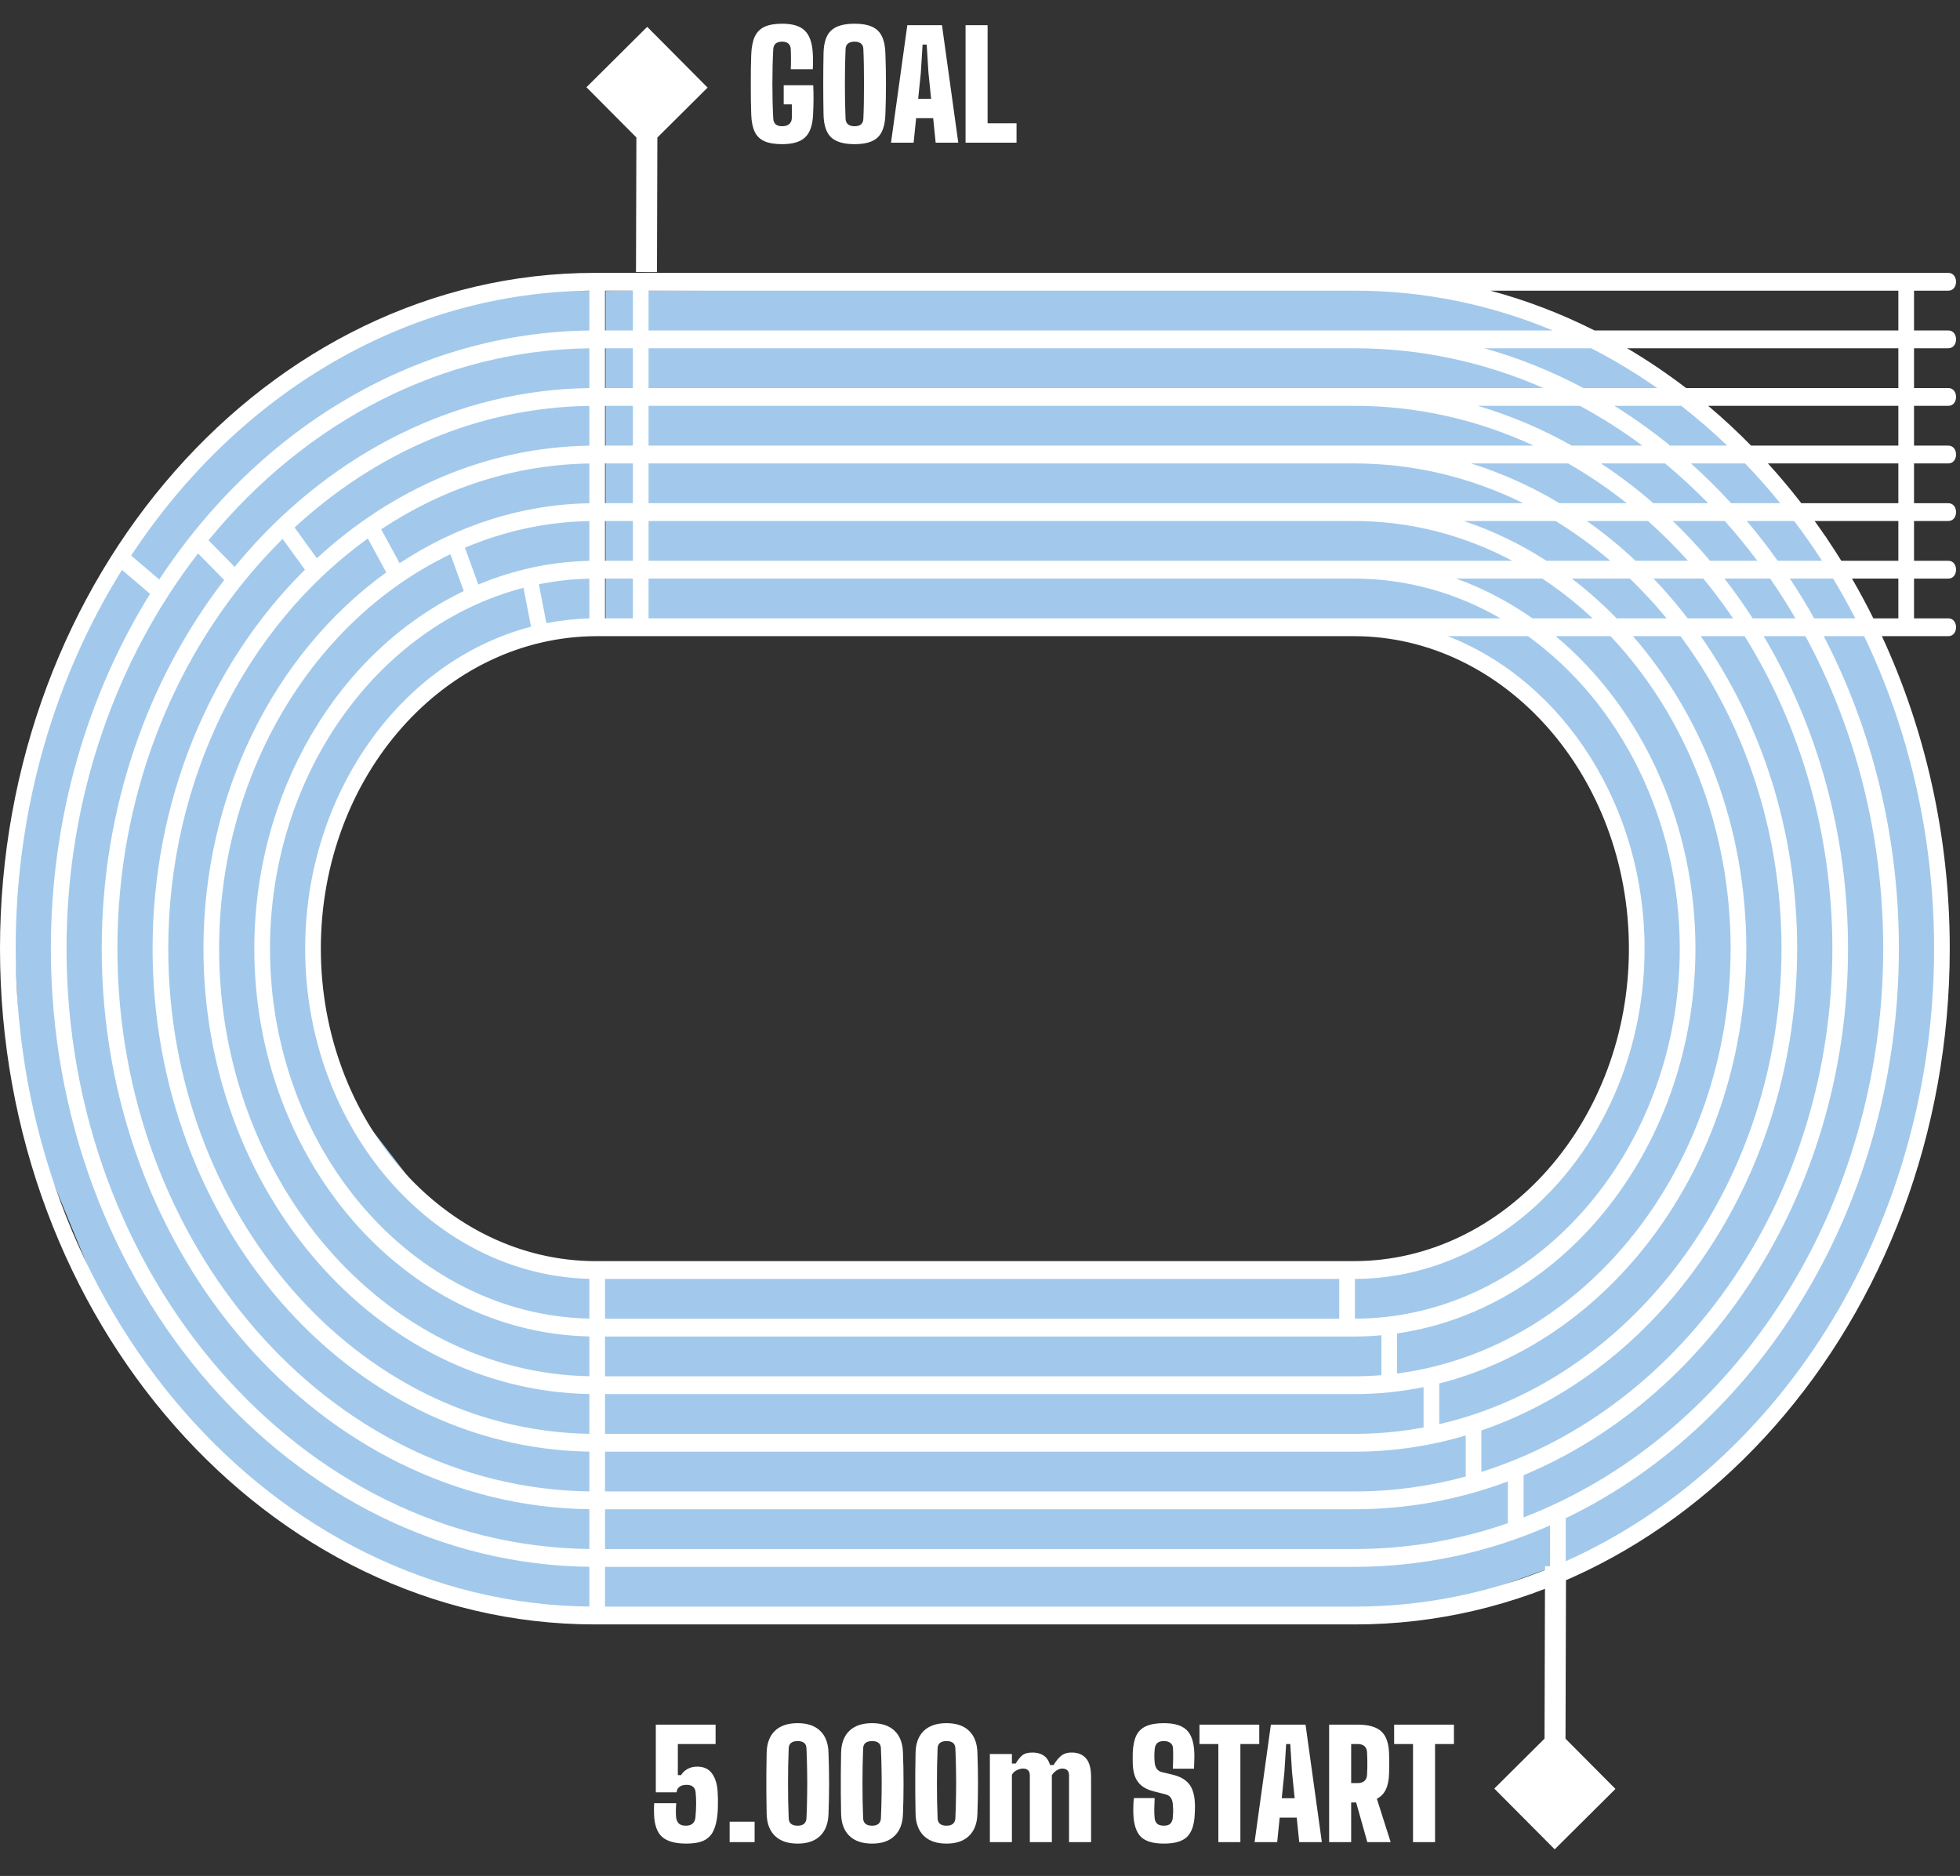 <svg width="467" height="447" viewBox="0 0 467 447" fill="none" xmlns="http://www.w3.org/2000/svg">
<rect x="0" y="0" width="467" height="447" fill="#333333" stroke="none"/>
<path d="M186.379 34.35C184.617 34.35 183.206 34.117 182.144 33.65C181.082 33.172 180.307 32.419 179.817 31.392C179.327 30.354 179.052 28.995 178.994 27.315C178.959 26.335 178.93 25.221 178.907 23.973C178.895 22.712 178.889 21.418 178.889 20.087C178.889 18.758 178.895 17.474 178.907 16.238C178.93 15.001 178.959 13.91 178.994 12.965C179.064 11.192 179.35 9.768 179.852 8.695C180.365 7.622 181.147 6.846 182.197 6.367C183.258 5.889 184.652 5.65 186.379 5.65C188.829 5.65 190.614 6.192 191.734 7.277C192.866 8.351 193.507 10.142 193.659 12.65C193.694 13.187 193.712 13.828 193.712 14.575C193.712 15.31 193.694 15.952 193.659 16.5L188.409 16.5C188.444 15.847 188.462 15.042 188.462 14.085C188.462 13.117 188.444 12.312 188.409 11.67C188.374 11.11 188.182 10.678 187.832 10.375C187.482 10.072 186.997 9.92 186.379 9.92C185.702 9.92 185.183 10.072 184.822 10.375C184.472 10.678 184.279 11.11 184.244 11.67C184.174 12.895 184.122 14.219 184.087 15.643C184.052 17.054 184.034 18.501 184.034 19.983C184.034 21.464 184.052 22.917 184.087 24.34C184.122 25.752 184.174 27.07 184.244 28.295C184.279 28.867 184.472 29.31 184.822 29.625C185.183 29.928 185.702 30.08 186.379 30.08C187.044 30.08 187.575 29.928 187.972 29.625C188.38 29.31 188.607 28.867 188.654 28.295C188.677 28.027 188.689 27.677 188.689 27.245C188.701 26.802 188.701 26.364 188.689 25.933C188.689 25.489 188.677 25.133 188.654 24.865H186.729V20.315L193.764 20.315C193.822 21.377 193.846 22.543 193.834 23.815C193.822 25.075 193.787 26.242 193.729 27.315C193.612 29.835 192.982 31.637 191.839 32.722C190.707 33.807 188.887 34.35 186.379 34.35ZM203.605 34.35C201.038 34.35 199.177 33.807 198.022 32.722C196.879 31.637 196.278 29.835 196.22 27.315C196.196 26.172 196.179 24.982 196.167 23.745C196.156 22.508 196.15 21.254 196.15 19.983C196.15 18.711 196.156 17.457 196.167 16.22C196.179 14.983 196.196 13.793 196.22 12.65C196.278 10.142 196.879 8.351 198.022 7.277C199.177 6.192 201.038 5.65 203.605 5.65C206.183 5.65 208.032 6.192 209.152 7.277C210.272 8.351 210.873 10.142 210.955 12.65C211.001 13.817 211.036 15.018 211.06 16.255C211.083 17.492 211.095 18.746 211.095 20.017C211.095 21.277 211.083 22.526 211.06 23.762C211.036 24.988 211.001 26.172 210.955 27.315C210.873 29.835 210.272 31.637 209.152 32.722C208.032 33.807 206.183 34.35 203.605 34.35ZM203.605 30.08C204.293 30.08 204.812 29.928 205.162 29.625C205.512 29.31 205.693 28.867 205.705 28.295C205.763 27.105 205.804 25.798 205.827 24.375C205.851 22.952 205.862 21.488 205.862 19.983C205.862 18.477 205.851 17.013 205.827 15.59C205.804 14.167 205.763 12.86 205.705 11.67C205.693 11.11 205.506 10.678 205.145 10.375C204.783 10.072 204.27 9.92 203.605 9.92C202.94 9.92 202.421 10.072 202.047 10.375C201.686 10.678 201.493 11.11 201.47 11.67C201.423 12.86 201.382 14.167 201.347 15.59C201.324 17.013 201.312 18.477 201.312 19.983C201.312 21.488 201.324 22.952 201.347 24.375C201.382 25.798 201.423 27.105 201.47 28.295C201.493 28.867 201.686 29.31 202.047 29.625C202.421 29.928 202.94 30.08 203.605 30.08ZM212.296 34L216.181 6L224.441 6L228.326 34H222.936L222.341 28.155H218.281L217.686 34H212.296ZM218.771 23.535H221.851L221.221 17.34L220.801 10.62H219.821L219.401 17.34L218.771 23.535ZM230.06 34V6H235.31V29.38H242.205V34H230.06Z" fill="white"/>
<path d="M163.536 439.293C160.864 439.293 158.927 438.751 157.726 437.666C156.536 436.581 155.906 434.778 155.836 432.258C155.824 431.698 155.818 431.238 155.818 430.876C155.818 430.503 155.836 430.1 155.871 429.668H161.121C161.086 429.972 161.062 430.339 161.051 430.771C161.039 431.191 161.033 431.605 161.033 432.013C161.045 432.41 161.062 432.725 161.086 432.958C161.156 433.623 161.371 434.137 161.733 434.498C162.106 434.848 162.661 435.023 163.396 435.023C164.131 435.023 164.685 434.848 165.058 434.498C165.443 434.137 165.659 433.623 165.706 432.958C165.799 431.92 165.851 430.899 165.863 429.896C165.875 428.893 165.834 427.953 165.741 427.078C165.694 426.495 165.49 426.052 165.128 425.748C164.766 425.445 164.259 425.293 163.606 425.293C163.127 425.293 162.713 425.363 162.363 425.503C162.013 425.643 161.739 425.848 161.541 426.116C161.342 426.384 161.237 426.705 161.226 427.078H156.256V410.943H170.501V415.563H161.506V422.983H162.276C162.591 422.423 163.081 421.945 163.746 421.548C164.411 421.152 165.204 420.953 166.126 420.953C167.689 420.953 168.861 421.496 169.643 422.581C170.436 423.666 170.886 425.13 170.991 426.973C171.026 427.58 171.049 428.198 171.061 428.828C171.072 429.447 171.066 430.053 171.043 430.648C171.031 431.232 171.002 431.768 170.956 432.258C170.792 433.938 170.454 435.298 169.941 436.336C169.427 437.363 168.657 438.115 167.631 438.593C166.604 439.06 165.239 439.293 163.536 439.293ZM173.848 438.943V434.078H179.798V438.943H173.848ZM190.053 439.293C187.732 439.293 185.935 438.687 184.663 437.473C183.392 436.248 182.727 434.51 182.668 432.258C182.633 430.683 182.61 429.068 182.598 427.411C182.587 425.754 182.587 424.098 182.598 422.441C182.61 420.784 182.633 419.168 182.668 417.593C182.727 415.33 183.392 413.598 184.663 412.396C185.935 411.194 187.732 410.593 190.053 410.593C192.352 410.593 194.131 411.194 195.391 412.396C196.662 413.598 197.333 415.33 197.403 417.593C197.45 418.783 197.485 419.997 197.508 421.233C197.532 422.47 197.543 423.713 197.543 424.961C197.543 426.198 197.532 427.428 197.508 428.653C197.485 429.878 197.45 431.08 197.403 432.258C197.333 434.51 196.662 436.248 195.391 437.473C194.131 438.687 192.352 439.293 190.053 439.293ZM190.053 435.023C191.383 435.023 192.083 434.428 192.153 433.238C192.235 431.453 192.287 429.622 192.311 427.743C192.346 425.865 192.346 423.987 192.311 422.108C192.287 420.23 192.235 418.398 192.153 416.613C192.118 415.447 191.418 414.863 190.053 414.863C188.665 414.863 187.953 415.447 187.918 416.613C187.872 417.955 187.831 419.326 187.796 420.726C187.772 422.114 187.761 423.514 187.761 424.926C187.761 426.338 187.772 427.743 187.796 429.143C187.831 430.532 187.872 431.897 187.918 433.238C187.953 434.428 188.665 435.023 190.053 435.023ZM207.793 439.293C205.471 439.293 203.674 438.687 202.403 437.473C201.131 436.248 200.466 434.51 200.408 432.258C200.373 430.683 200.349 429.068 200.338 427.411C200.326 425.754 200.326 424.098 200.338 422.441C200.349 420.784 200.373 419.168 200.408 417.593C200.466 415.33 201.131 413.598 202.403 412.396C203.674 411.194 205.471 410.593 207.793 410.593C210.091 410.593 211.87 411.194 213.13 412.396C214.402 413.598 215.073 415.33 215.143 417.593C215.189 418.783 215.224 419.997 215.248 421.233C215.271 422.47 215.283 423.713 215.283 424.961C215.283 426.198 215.271 427.428 215.248 428.653C215.224 429.878 215.189 431.08 215.143 432.258C215.073 434.51 214.402 436.248 213.13 437.473C211.87 438.687 210.091 439.293 207.793 439.293ZM207.793 435.023C209.123 435.023 209.823 434.428 209.893 433.238C209.974 431.453 210.027 429.622 210.05 427.743C210.085 425.865 210.085 423.987 210.05 422.108C210.027 420.23 209.974 418.398 209.893 416.613C209.858 415.447 209.158 414.863 207.793 414.863C206.404 414.863 205.693 415.447 205.658 416.613C205.611 417.955 205.57 419.326 205.535 420.726C205.512 422.114 205.5 423.514 205.5 424.926C205.5 426.338 205.512 427.743 205.535 429.143C205.57 430.532 205.611 431.897 205.658 433.238C205.693 434.428 206.404 435.023 207.793 435.023ZM225.532 439.293C223.21 439.293 221.413 438.687 220.142 437.473C218.87 436.248 218.205 434.51 218.147 432.258C218.112 430.683 218.088 429.068 218.077 427.411C218.065 425.754 218.065 424.098 218.077 422.441C218.088 420.784 218.112 419.168 218.147 417.593C218.205 415.33 218.87 413.598 220.142 412.396C221.413 411.194 223.21 410.593 225.532 410.593C227.83 410.593 229.609 411.194 230.869 412.396C232.141 413.598 232.812 415.33 232.882 417.593C232.928 418.783 232.963 419.997 232.987 421.233C233.01 422.47 233.022 423.713 233.022 424.961C233.022 426.198 233.01 427.428 232.987 428.653C232.963 429.878 232.928 431.08 232.882 432.258C232.812 434.51 232.141 436.248 230.869 437.473C229.609 438.687 227.83 439.293 225.532 439.293ZM225.532 435.023C226.862 435.023 227.562 434.428 227.632 433.238C227.713 431.453 227.766 429.622 227.789 427.743C227.824 425.865 227.824 423.987 227.789 422.108C227.766 420.23 227.713 418.398 227.632 416.613C227.597 415.447 226.897 414.863 225.532 414.863C224.143 414.863 223.432 415.447 223.397 416.613C223.35 417.955 223.309 419.326 223.274 420.726C223.251 422.114 223.239 423.514 223.239 424.926C223.239 426.338 223.251 427.743 223.274 429.143C223.309 430.532 223.35 431.897 223.397 433.238C223.432 434.428 224.143 435.023 225.532 435.023ZM235.851 438.943V417.943H241.101V420.218H242.011C242.501 419.378 243.014 418.731 243.551 418.276C244.088 417.821 244.904 417.593 246.001 417.593C247.051 417.593 247.932 417.827 248.644 418.293C249.355 418.76 249.874 419.518 250.201 420.568H251.041C251.531 419.728 252.097 419.023 252.739 418.451C253.38 417.879 254.249 417.593 255.346 417.593C256.804 417.593 257.936 418.048 258.741 418.958C259.558 419.868 259.966 421.385 259.966 423.508V438.943H254.716V423.053C254.716 422.493 254.576 422.079 254.296 421.811C254.028 421.543 253.619 421.408 253.071 421.408C252.639 421.408 252.179 421.572 251.689 421.898C251.21 422.225 250.854 422.598 250.621 423.018V438.943H245.371V423.053C245.371 422.493 245.231 422.079 244.951 421.811C244.683 421.543 244.274 421.408 243.726 421.408C243.259 421.408 242.758 421.548 242.221 421.828C241.684 422.097 241.311 422.458 241.101 422.913V438.943H235.851ZM277.318 439.293C274.752 439.293 272.92 438.751 271.823 437.666C270.738 436.581 270.143 434.778 270.038 432.258C270.027 431.885 270.021 431.477 270.021 431.033C270.021 430.578 270.033 430.129 270.056 429.686C270.079 429.231 270.12 428.817 270.178 428.443H275.113C275.067 429.295 275.038 430.135 275.026 430.963C275.014 431.792 275.043 432.55 275.113 433.238C275.172 433.81 275.376 434.253 275.726 434.568C276.088 434.872 276.618 435.023 277.318 435.023C278.007 435.023 278.508 434.872 278.823 434.568C279.15 434.253 279.348 433.81 279.418 433.238C279.465 432.842 279.494 432.451 279.506 432.066C279.529 431.669 279.529 431.278 279.506 430.893C279.494 430.497 279.465 430.1 279.418 429.703C279.372 429.213 279.22 428.77 278.963 428.373C278.707 427.977 278.298 427.708 277.738 427.568L274.868 426.833C273.655 426.518 272.693 426.069 271.981 425.486C271.269 424.891 270.75 424.156 270.423 423.281C270.108 422.406 269.933 421.385 269.898 420.218C269.887 419.705 269.881 419.25 269.881 418.853C269.881 418.445 269.887 418.025 269.898 417.593C269.968 415.925 270.248 414.578 270.738 413.551C271.24 412.524 272.022 411.778 273.083 411.311C274.145 410.833 275.557 410.593 277.318 410.593C279.803 410.593 281.606 411.136 282.726 412.221C283.846 413.294 284.458 415.085 284.563 417.593C284.587 418.095 284.587 418.708 284.563 419.431C284.552 420.154 284.528 420.825 284.493 421.443H279.453C279.488 420.638 279.512 419.833 279.523 419.028C279.535 418.223 279.523 417.418 279.488 416.613C279.477 416.053 279.273 415.622 278.876 415.318C278.491 415.015 277.972 414.863 277.318 414.863C276.618 414.863 276.099 415.015 275.761 415.318C275.423 415.622 275.218 416.053 275.148 416.613C275.078 417.208 275.043 417.809 275.043 418.416C275.043 419.023 275.078 419.623 275.148 420.218C275.207 420.685 275.37 421.111 275.638 421.496C275.907 421.881 276.338 422.143 276.933 422.283L279.418 422.878C280.725 423.193 281.752 423.66 282.498 424.278C283.257 424.885 283.799 425.643 284.126 426.553C284.464 427.452 284.657 428.502 284.703 429.703C284.715 429.972 284.721 430.252 284.721 430.543C284.721 430.835 284.715 431.127 284.703 431.418C284.692 431.71 284.68 431.99 284.668 432.258C284.563 434.778 283.957 436.581 282.848 437.666C281.752 438.751 279.908 439.293 277.318 439.293ZM290.291 438.943V415.563H285.793V410.943H300.038V415.563H295.541V438.943H290.291ZM298.921 438.943L302.806 410.943H311.066L314.951 438.943H309.561L308.966 433.098H304.906L304.311 438.943H298.921ZM305.396 428.478H308.476L307.846 422.283L307.426 415.563H306.446L306.026 422.283L305.396 428.478ZM316.685 438.943V410.943H323.44C326.053 410.943 327.938 411.474 329.093 412.536C330.259 413.586 330.883 415.33 330.965 417.768C330.988 418.422 331 418.993 331 419.483C331.012 419.973 331.012 420.463 331 420.953C331 421.443 330.988 422.015 330.965 422.668C330.918 424.185 330.662 425.428 330.195 426.396C329.74 427.364 329.028 428.105 328.06 428.618L331.35 438.943H325.785L323.125 429.493H321.935V438.943H316.685ZM321.935 424.873H323.44C324.175 424.873 324.729 424.704 325.103 424.366C325.476 424.028 325.68 423.555 325.715 422.948C325.75 422.377 325.773 421.782 325.785 421.163C325.797 420.533 325.797 419.909 325.785 419.291C325.773 418.661 325.75 418.06 325.715 417.488C325.68 416.87 325.476 416.398 325.103 416.071C324.729 415.733 324.175 415.563 323.44 415.563H321.935V424.873ZM336.672 438.943V415.563H332.175V410.943H346.42V415.563H341.922V438.943H336.672Z" fill="white"/>
<path d="M144.288 149.231V69.317L342.168 67.732L367.855 74.708L391.955 87.076L413.519 104.517L435.083 127.984L455.379 174.283L462.989 222.801L458.55 269.1L448.719 297.958L431.278 328.084L406.86 355.356L378.637 370.26L347.876 381.359L309.188 384.848L234.032 383.262H142.068L121.138 383.896L99.575 376.92L78.962 366.772L58.032 352.502L40.908 335.695L26.004 314.131L5.391 264.027L2.537 205.994L9.514 172.38L21.564 142.888L40.5 117.022L64.5 94.022L98.5 75.022L121.5 69.317H142.068V82.022V94.022V108.022V122.022V135.022V149.231L123.5 153.522L105.6 161.281L86.89 180.942L77.376 206.629L74.522 233.9L83.402 262.441L101.477 285.908L122.09 299.543L143.337 302.715H330.118L352.95 295.104L367.855 284.322L383.076 262.124L389.101 238.657V214.239L383.076 188.553L359.61 160.964L332.338 149.231H254.644H144.288Z" fill="#A2C9EB"/>
<path d="M322.846 387.066H141.713C63.767 387.066 0 314.61 0 226.044C0 137.477 63.767 65.021 141.713 65.021H322.846H454.178H464.219C466.675 65.021 466.675 69.263 464.219 69.263H456.045V78.741H464.219C466.675 78.741 466.675 82.984 464.219 82.984H456.045V92.461H464.219C466.675 92.461 466.675 96.704 464.219 96.704H456.045V106.181H464.219C466.675 106.181 466.675 110.424 464.219 110.424H456.045V119.902H464.219C466.675 119.902 466.675 124.144 464.219 124.144H456.045V133.622H464.219C466.675 133.622 466.675 137.865 464.219 137.865H456.045V147.342H464.219C466.675 147.342 466.675 151.585 464.219 151.585H454.178H448.393C458.71 173.884 464.559 199.225 464.559 226.043C464.559 314.61 400.791 387.066 322.846 387.066L322.846 387.066ZM369.326 373.612V363.48C354.868 369.848 339.178 373.346 322.802 373.346H144.156V382.824H322.846C339.134 382.824 354.786 379.57 369.326 373.612ZM373.06 361.761V372.013C425.615 348.488 460.825 290.59 460.825 226.044C460.825 199.143 454.781 173.768 444.16 151.585H434.539C445.906 173.466 452.44 198.929 452.44 226.044C452.44 285.338 420.825 338.749 373.06 361.761L373.06 361.761ZM359.279 362.94V352.987C347.771 357.293 335.493 359.626 322.758 359.626H144.156V369.104L322.802 369.104C335.473 369.104 347.721 366.945 359.279 362.941L359.279 362.94ZM363.013 351.511V361.576C413.861 341.951 448.706 287.381 448.706 226.044C448.706 198.82 441.921 173.31 430.18 151.585H420.23C432.904 172.894 440.321 198.532 440.321 226.044C440.321 282.147 409.11 332.272 363.014 351.511H363.013ZM349.233 351.825V342.045C340.752 344.563 331.865 345.906 322.714 345.906H144.156V355.383H322.758C331.865 355.383 340.73 354.149 349.233 351.825ZM352.967 340.851V350.727C402.022 335.28 436.587 284.148 436.587 226.043C436.587 198.381 428.839 172.675 415.688 151.585H405.229C419.594 172.07 428.202 197.969 428.202 226.043C428.202 278.925 397.311 325.661 352.967 340.851V340.851ZM339.186 340.137V330.513C333.822 331.612 328.302 332.186 322.67 332.186H144.156V341.663H322.714C328.319 341.663 333.821 341.14 339.186 340.137H339.186ZM342.92 329.656V339.356C390.054 328.453 424.468 280.894 424.468 226.044C424.468 197.747 415.4 171.738 400.402 151.585H389.085C405.756 170.78 416.084 197.107 416.084 226.044C416.084 275.677 385.39 318.885 342.92 329.656L342.92 329.656ZM329.139 327.676V318.168C326.99 318.364 324.818 318.465 322.626 318.465H320.96H144.156V327.943H322.67C324.845 327.943 327.002 327.852 329.14 327.677L329.139 327.676ZM332.873 317.73V327.282C377.895 321.42 412.35 277.642 412.35 226.043C412.35 197.703 401.947 170.886 383.732 151.585H370.669C391.503 169.01 403.965 196.52 403.965 226.043C403.965 272.423 373.273 311.895 332.873 317.73H332.873ZM319.093 314.222V304.745H144.156V314.222H319.093ZM322.827 304.743V314.221C365.426 314.097 400.231 274.45 400.231 226.044C400.231 195.736 386.449 167.761 364.065 151.585H344.966C372.811 162.471 391.846 192.408 391.846 226.044C391.846 269.227 360.828 304.592 322.827 304.743V304.743ZM140.422 382.814V373.337C69.651 372.514 12.119 306.477 12.119 226.044C12.119 194.649 20.879 165.469 35.757 141.499L29.059 135.799C13.123 161.361 3.734 192.517 3.734 226.044C3.734 311.701 65.053 382.018 140.422 382.814ZM140.422 369.094V359.616C76.311 358.768 24.237 298.91 24.237 226.044C24.237 192.494 35.269 161.733 53.411 138.207L47.187 131.864C27.703 157.075 15.853 190.063 15.853 226.044C15.853 304.135 71.713 368.272 140.422 369.094V369.094ZM140.422 355.373V345.894C82.971 345.02 36.356 291.345 36.356 226.044C36.356 191.284 49.656 158.55 72.654 135.752L67.342 128.417C65.3 130.432 63.321 132.527 61.41 134.699C40.778 158.143 27.971 190.477 27.971 226.044C27.971 296.568 78.373 354.525 140.422 355.373H140.422ZM140.422 341.651V332.171C89.63 331.271 48.475 283.78 48.475 226.044C48.475 189.545 65.071 155.864 92.032 136.394L87.646 128.314C58.22 149.508 40.09 186.237 40.09 226.044C40.09 289.003 85.032 340.777 140.422 341.651H140.422ZM140.422 327.928V318.447C96.289 317.522 60.594 276.215 60.594 226.044C60.594 188.792 80.478 155.248 110.506 140.841L107.315 132.069C74.174 147.934 52.209 184.943 52.209 226.044C52.209 281.439 91.691 327.028 140.422 327.928L140.422 327.928ZM140.422 314.204V304.724C102.949 303.774 72.712 268.65 72.712 226.043C72.712 189.426 95.243 157.506 126.526 149.331L124.732 140.066C89.636 149.18 64.328 184.976 64.328 226.043C64.328 273.873 98.35 313.279 140.422 314.204V314.204ZM31.248 132.382L37.943 138.078C62.147 101.339 99.867 79.222 140.422 78.751V69.273C97.226 69.729 57.041 93.261 31.248 132.382H31.248ZM49.68 128.729L55.904 135.072C56.842 133.929 57.797 132.804 58.77 131.699C79.774 107.833 108.634 92.892 140.422 92.471V82.993C105.857 83.407 73.195 100.01 49.68 128.729V128.729ZM70.191 125.698L75.5 133.029C93.311 116.578 115.89 106.566 140.422 106.193V96.714C113.882 97.077 89.452 107.898 70.191 125.698ZM90.823 126.116L95.21 134.198C108.567 125.377 123.997 120.207 140.422 119.916V110.436C122.395 110.721 105.461 116.403 90.823 126.116V126.116ZM110.775 130.509L113.967 139.286C122.459 135.726 131.367 133.829 140.422 133.64V124.159C130.025 124.352 120.044 126.582 110.775 130.509ZM128.391 139.221L130.187 148.492C133.525 147.834 136.943 147.451 140.422 147.363V137.883C136.328 137.973 132.31 138.429 128.391 139.221ZM144.156 69.263V78.741H150.795V69.263H144.156ZM144.156 82.984V92.461H150.795V82.984H144.156ZM144.156 96.704V106.181H150.795V96.704H144.156ZM144.156 110.424V119.902H150.795V110.424H144.156ZM144.156 124.144V133.622H150.795V124.144H144.156ZM144.156 137.864V147.342H150.795V137.864H144.156ZM154.529 69.263V78.741H322.802H369.973C355.251 72.612 339.376 69.263 322.845 69.263H154.529ZM154.529 82.984V92.461H322.758H367.745C353.77 86.343 338.614 82.984 322.802 82.984H154.529ZM154.529 96.704V106.181H322.714H365.409C352.22 100.074 337.819 96.704 322.758 96.704H154.529ZM154.529 110.424V119.902H322.67H362.943C350.587 113.808 336.982 110.424 322.714 110.424H154.529H154.529ZM154.529 124.144V133.622H322.626H360.325C348.86 127.544 336.097 124.144 322.67 124.144H154.529ZM154.529 137.864V147.342H322.582H357.516C347.012 141.285 335.153 137.864 322.626 137.864H154.529ZM452.311 69.263H355.121C363.711 71.559 372.005 74.749 379.924 78.741H452.311V69.263ZM452.311 82.984H387.693C392.541 85.841 397.228 89.008 401.733 92.461H452.311V82.984ZM452.311 96.704H407.008C410.543 99.685 413.952 102.849 417.226 106.181H452.311V96.704ZM452.311 110.424H421.236C423.998 113.46 426.653 116.623 429.192 119.902H452.311V110.424ZM452.311 124.144H432.366C434.582 127.212 436.702 130.373 438.718 133.622H452.311V124.144ZM452.311 137.864H441.264C443.054 140.952 444.754 144.113 446.358 147.342H452.311V137.864ZM368.464 133.622H383.668C379.553 130.105 375.199 126.933 370.639 124.144H348.769C355.696 126.45 362.295 129.649 368.464 133.622ZM389.697 133.622H402.189C399.168 130.269 395.985 127.104 392.654 124.144H378.089C382.148 127.009 386.026 130.178 389.697 133.622ZM407.447 133.622H418.71C416.25 130.333 413.661 127.17 410.952 124.144H398.567C401.666 127.128 404.632 130.293 407.447 133.622ZM423.56 133.622H434.118C432.014 130.366 429.803 127.204 427.491 124.144H416.202C418.77 127.182 421.226 130.345 423.56 133.622ZM436.765 137.864H426.473C428.503 140.934 430.43 144.095 432.249 147.342H442.051C440.386 144.108 438.623 140.947 436.765 137.864H436.765ZM421.764 137.864H410.885C413.245 140.905 415.486 144.067 417.6 147.342H427.797C425.897 144.088 423.884 140.926 421.764 137.864ZM405.842 137.864H393.981C395.081 139.014 396.16 140.189 397.217 141.389C398.907 143.31 400.539 145.296 402.113 147.342H412.928C410.698 144.055 408.333 140.892 405.842 137.864H405.842ZM388.341 137.864H374.507C378.266 140.733 381.835 143.902 385.184 147.342H397.086C396.264 146.341 395.428 145.356 394.577 144.389C392.579 142.118 390.498 139.942 388.342 137.864L388.341 137.864ZM367.468 137.864H346.938C353.382 140.175 359.487 143.377 365.138 147.342H379.469C375.71 143.829 371.697 140.657 367.468 137.864ZM371.572 119.902H387.601C383.159 116.381 378.488 113.209 373.62 110.424H350.486C357.864 112.727 364.924 115.923 371.572 119.902ZM393.93 119.902H406.989C403.716 116.546 400.289 113.381 396.722 110.424H381.459C385.797 113.286 389.962 116.454 393.929 119.902H393.93ZM412.467 119.902H424.166C421.492 116.61 418.696 113.447 415.787 110.424H402.896C406.221 113.407 409.415 116.571 412.467 119.902H412.467ZM374.502 106.181H391.316C386.567 102.657 381.598 99.487 376.44 96.704H352.112C359.913 99.004 367.407 102.198 374.502 106.181ZM397.931 106.181H411.535C408.028 102.823 404.373 99.659 400.583 96.704H384.654C389.254 99.563 393.687 102.731 397.931 106.181ZM377.277 92.461H394.845C389.808 88.934 384.559 85.764 379.127 82.984H353.653C361.857 85.281 369.76 88.473 377.277 92.461ZM141.976 300.502H322.583C358.62 300.502 388.112 266.991 388.112 226.043C388.112 185.095 358.62 151.585 322.583 151.585H142.289C106.067 151.585 76.446 184.796 76.446 226.043C76.446 266.991 105.938 300.502 141.976 300.502H141.976Z" fill="white"/>
<path d="M370.431 440.656L384.907 426.265L370.516 411.789L356.039 426.18L370.431 440.656ZM368.129 373.215L367.973 426.215L372.973 426.23L373.129 373.23L368.129 373.215Z" fill="white"/>
<path d="M154.207 6.395L139.731 20.786L154.122 35.262L168.598 20.871L154.207 6.395ZM156.535 64.847L156.664 20.836L151.664 20.821L151.535 64.832L156.535 64.847Z" fill="white"/>
</svg>
